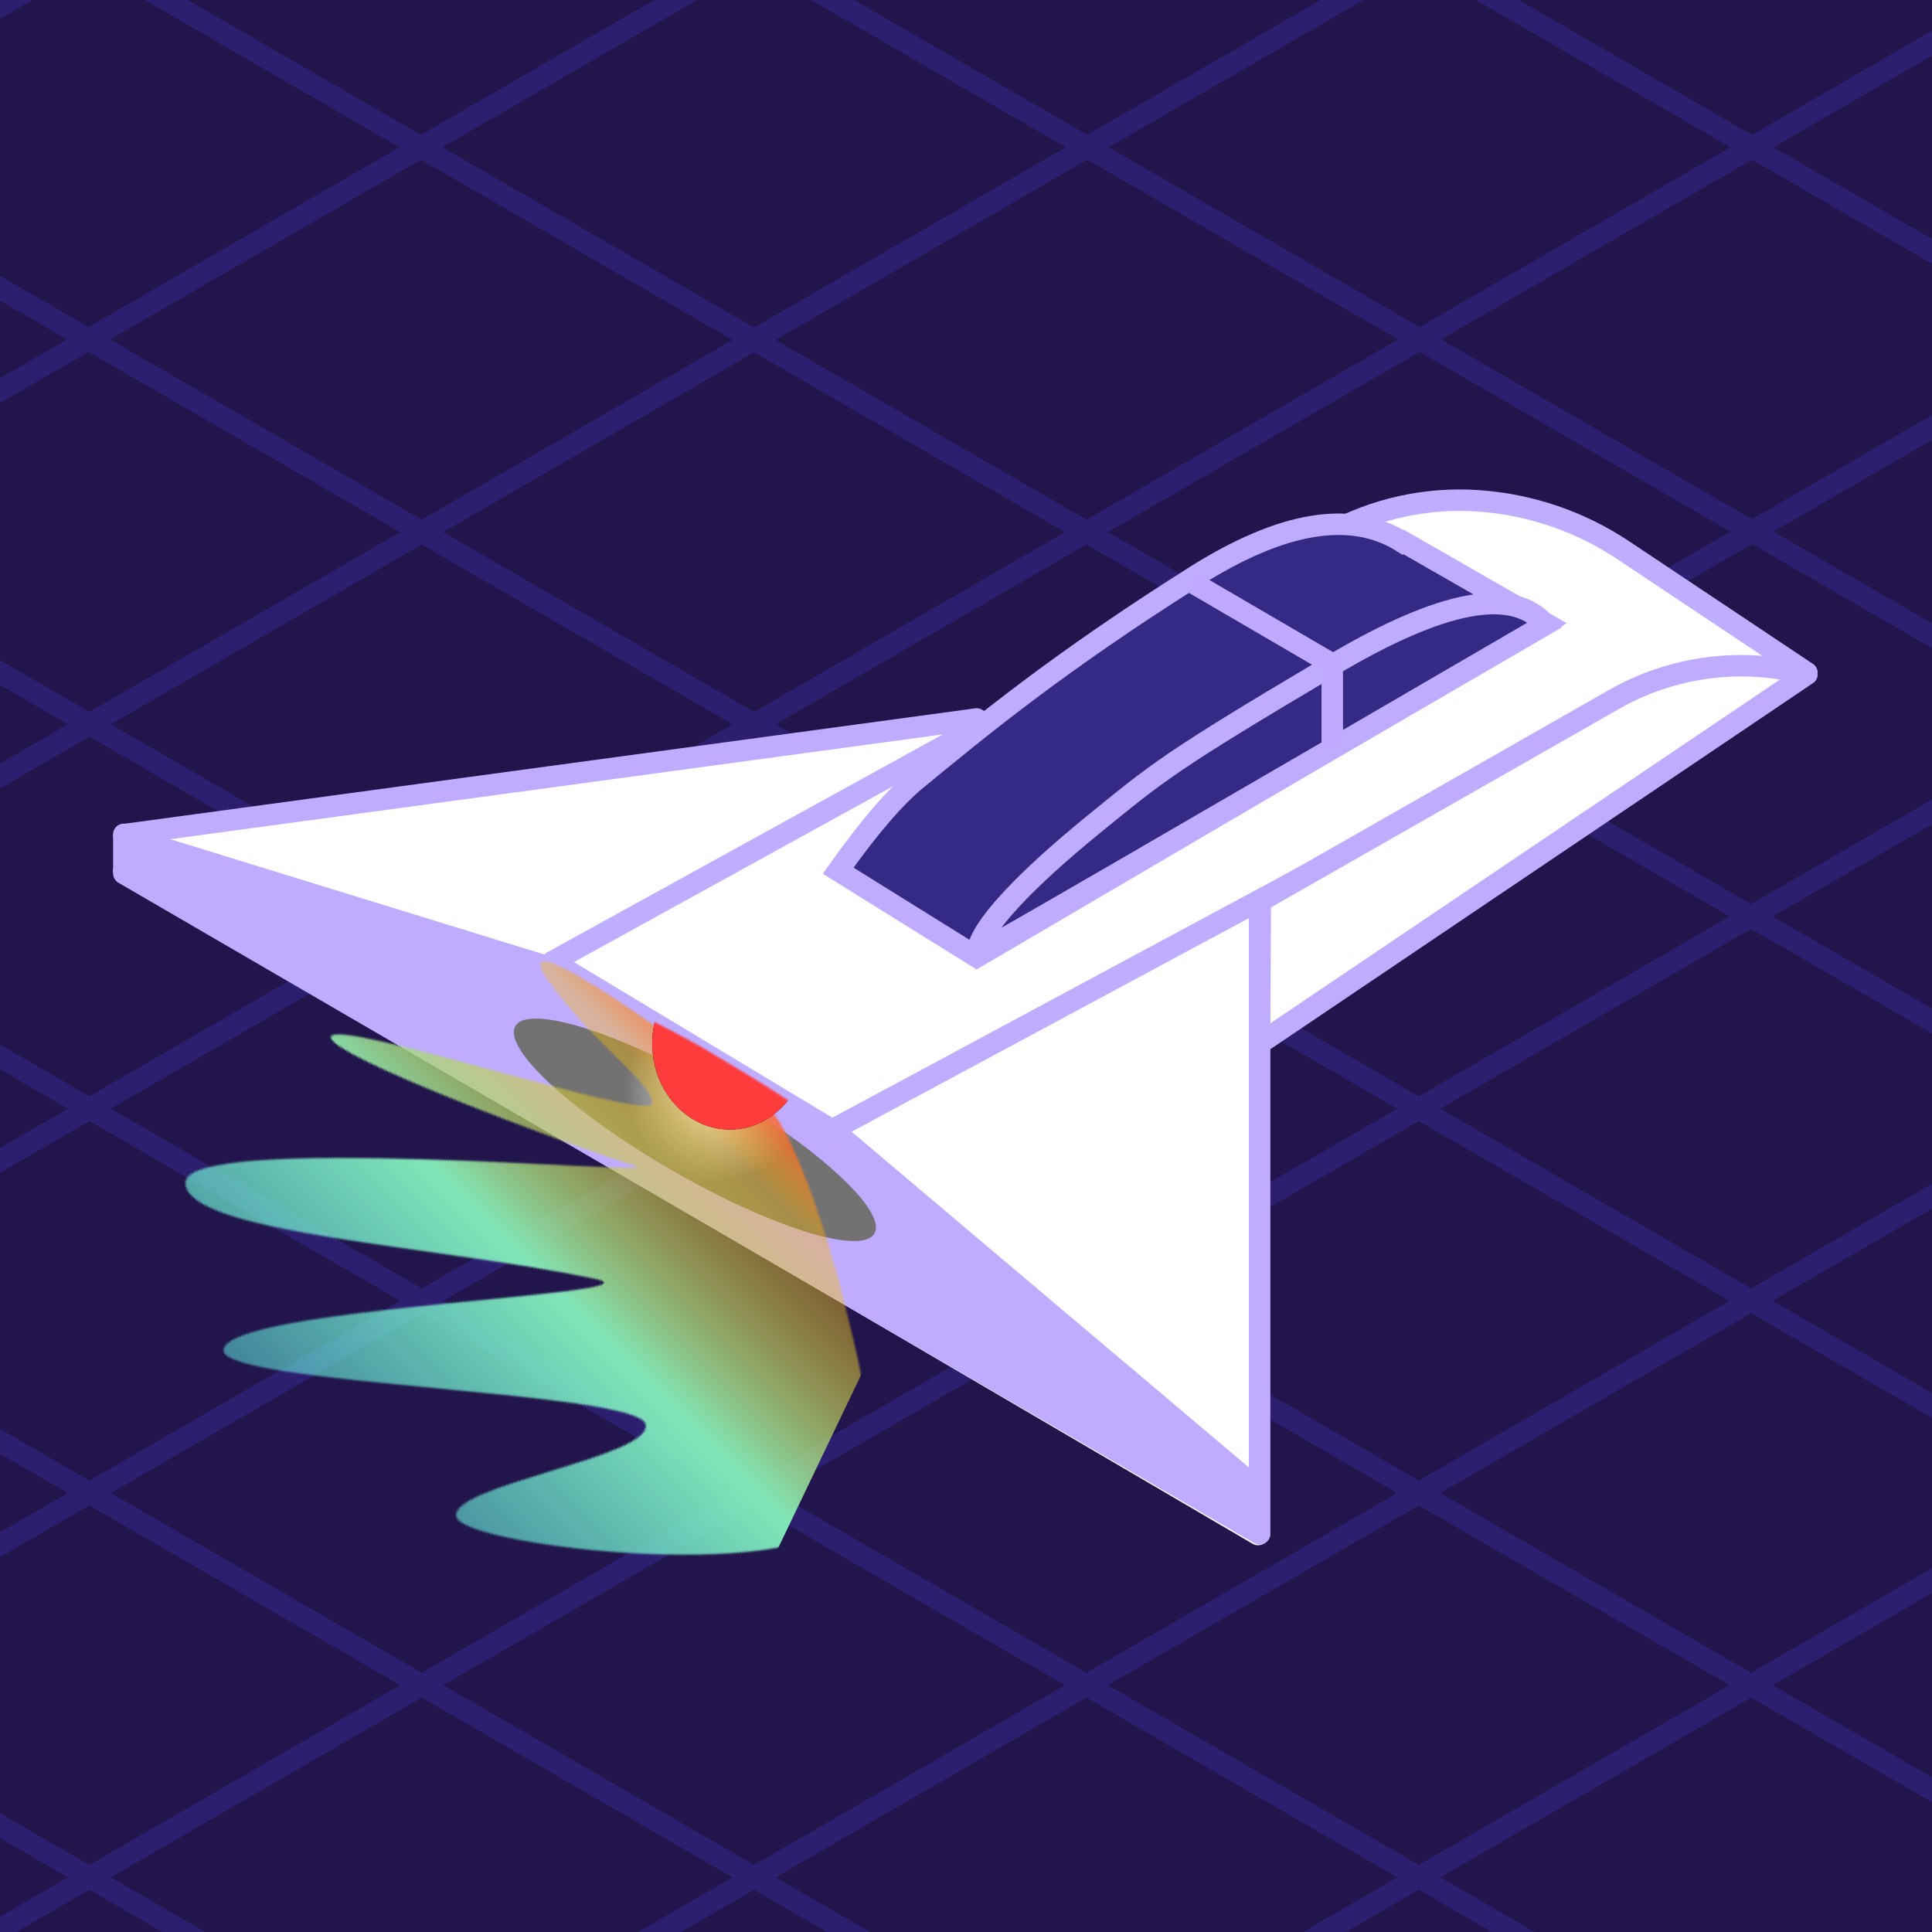 <?xml version="1.0" encoding="UTF-8"?>
<svg width="1024px" height="1024px" viewBox="0 0 1024 1024" version="1.1" xmlns="http://www.w3.org/2000/svg" xmlns:xlink="http://www.w3.org/1999/xlink">
    <!-- Generator: Sketch 63.1 (92452) - https://sketch.com -->
    <title>safari-pinned-tab</title>
    <desc>Created with Sketch.</desc>
    <defs>
        <radialGradient cx="50%" cy="0%" fx="50%" fy="0%" r="100%" gradientTransform="translate(0.5,0),scale(0.225,1),rotate(90),translate(-0.5,-0)" id="radialGradient-1">
            <stop stop-color="#FFFFFF" offset="0%"></stop>
            <stop stop-color="#727272" offset="100%"></stop>
        </radialGradient>
        <path d="M281.915,37.638 C281.737,37.532 235.977,11.189 205.962,2.406 C189.178,-2.506 192.588,2.015 173.159,4.156 C118.983,10.126 19.524,28.346 63.069,35.063 C106.613,41.779 138.97,33.997 146.777,41.779 C154.585,49.562 -7.06,129.632 1.663,137.617 C9.128,144.452 127.203,90.678 164.296,71.585 C179.455,63.782 -17.424,227.785 1.663,246.609 C20.749,265.434 119.389,175.929 191.061,129.122 C226.787,105.791 61.004,280.11 78.917,295.273 C92.722,306.958 248.752,155.596 264.539,164.593 C280.326,173.589 212.252,263.229 228.837,270.418 C244.51,277.21 391.733,159.475 372.624,120.588 C353.516,81.701 349.076,77.521 281.915,37.638 Z" id="path-2"></path>
        <linearGradient x1="50%" y1="100%" x2="50%" y2="0.567%" id="linearGradient-4">
            <stop stop-color="#50F7FF" stop-opacity="0.23" offset="0%"></stop>
            <stop stop-color="#81E6B7" offset="59.649%"></stop>
            <stop stop-color="#FFBB00" stop-opacity="0.37" offset="89.176%"></stop>
            <stop stop-color="#FF3C3C" offset="100%"></stop>
        </linearGradient>
        <ellipse id="path-5" cx="295.626" cy="35.063" rx="41.096" ry="45.568"></ellipse>
        <filter x="-332.1%" y="-299.6%" width="764.3%" height="699.1%" filterUnits="objectBoundingBox" id="filter-6">
            <feMorphology radius="45.5" operator="dilate" in="SourceAlpha" result="shadowSpreadOuter1"></feMorphology>
            <feOffset dx="0" dy="0" in="shadowSpreadOuter1" result="shadowOffsetOuter1"></feOffset>
            <feGaussianBlur stdDeviation="45.5" in="shadowOffsetOuter1" result="shadowBlurOuter1"></feGaussianBlur>
            <feColorMatrix values="0 0 0 0 1   0 0 0 0 0.225   0 0 0 0 0.203  0 0 0 1 0" type="matrix" in="shadowBlurOuter1"></feColorMatrix>
        </filter>
    </defs>
    <g id="safari-pinned-tab" stroke="none" stroke-width="1" fill="none" fill-rule="evenodd">
        <rect fill="#22154C" x="0" y="0" width="1024" height="1024"></rect>
        <g id="grid" opacity="0.3" transform="translate(-1246, -1179)" stroke="#4736C3" stroke-width="11.378">
            <line x1="1116.22" y1="-643.596" x2="1117.94" y2="1935.056" id="Path-6-Copy" transform="translate(1117.08, 645.73) rotate(60) translate(-1117.08, -645.73) "></line>
            <line x1="1204.297" y1="-490.808" x2="1206.017" y2="2087.845" id="Path-6-Copy-2" transform="translate(1205.157, 798.518) rotate(60) translate(-1205.157, -798.518) "></line>
            <line x1="1292.374" y1="-338.019" x2="1294.093" y2="2240.633" id="Path-6-Copy-3" transform="translate(1293.234, 951.307) rotate(60) translate(-1293.234, -951.307) "></line>
            <line x1="1380.45" y1="-185.231" x2="1382.17" y2="2393.421" id="Path-6-Copy-4" transform="translate(1381.31, 1104.095) rotate(60) translate(-1381.31, -1104.095) "></line>
            <line x1="1468.527" y1="-32.443" x2="1470.247" y2="2546.209" id="Path-6-Copy-5" transform="translate(1469.387, 1256.883) rotate(60) translate(-1469.387, -1256.883) "></line>
            <line x1="1556.824" y1="120.727" x2="1558.543" y2="2699.379" id="Path-6-Copy-10" transform="translate(1557.684, 1410.053) rotate(60) translate(-1557.684, -1410.053) "></line>
            <line x1="1644.9" y1="273.515" x2="1646.62" y2="2852.168" id="Path-6-Copy-9" transform="translate(1645.76, 1562.842) rotate(60) translate(-1645.76, -1562.842) "></line>
            <line x1="1732.977" y1="426.304" x2="1734.697" y2="3004.956" id="Path-6-Copy-8" transform="translate(1733.837, 1715.63) rotate(60) translate(-1733.837, -1715.63) "></line>
            <line x1="1821.054" y1="579.092" x2="1822.773" y2="3157.744" id="Path-6-Copy-7" transform="translate(1821.913, 1868.418) rotate(60) translate(-1821.913, -1868.418) "></line>
            <line x1="1909.13" y1="731.88" x2="1910.85" y2="3310.532" id="Path-6-Copy-6" transform="translate(1909.99, 2021.206) rotate(60) translate(-1909.99, -2021.206) "></line>
            <line x1="1997.207" y1="884.668" x2="1998.927" y2="3463.321" id="Path-6-Copy-13" transform="translate(1998.067, 2173.995) rotate(60) translate(-1998.067, -2173.995) "></line>
            <line x1="2085.283" y1="1037.457" x2="2087.003" y2="3616.109" id="Path-6-Copy-12" transform="translate(2086.143, 2326.783) rotate(60) translate(-2086.143, -2326.783) "></line>
            <line x1="2173.36" y1="1190.245" x2="2175.08" y2="3768.897" id="Path-6-Copy-11" transform="translate(2174.22, 2479.571) rotate(60) translate(-2174.22, -2479.571) "></line>
            <line x1="2175.138" y1="-643.596" x2="2173.418" y2="1935.056" id="Path-6-Copy" transform="translate(2174.278, 645.73) rotate(120) translate(-2174.278, -645.73) "></line>
            <line x1="2087.062" y1="-490.808" x2="2085.342" y2="2087.845" id="Path-6-Copy-2" transform="translate(2086.202, 798.518) rotate(120) translate(-2086.202, -798.518) "></line>
            <line x1="1998.985" y1="-338.019" x2="1997.265" y2="2240.633" id="Path-6-Copy-3" transform="translate(1998.125, 951.307) rotate(120) translate(-1998.125, -951.307) "></line>
            <line x1="1910.908" y1="-185.231" x2="1909.189" y2="2393.421" id="Path-6-Copy-4" transform="translate(1910.048, 1104.095) rotate(120) translate(-1910.048, -1104.095) "></line>
            <line x1="1822.832" y1="-32.443" x2="1821.112" y2="2546.209" id="Path-6-Copy-5" transform="translate(1821.972, 1256.883) rotate(120) translate(-1821.972, -1256.883) "></line>
            <line x1="1734.535" y1="120.727" x2="1732.815" y2="2699.379" id="Path-6-Copy-10" transform="translate(1733.675, 1410.053) rotate(120) translate(-1733.675, -1410.053) "></line>
            <line x1="1646.458" y1="273.515" x2="1644.738" y2="2852.168" id="Path-6-Copy-9" transform="translate(1645.598, 1562.842) rotate(120) translate(-1645.598, -1562.842) "></line>
            <line x1="1558.382" y1="426.304" x2="1556.662" y2="3004.956" id="Path-6-Copy-8" transform="translate(1557.522, 1715.63) rotate(120) translate(-1557.522, -1715.63) "></line>
            <line x1="1470.305" y1="579.092" x2="1468.585" y2="3157.744" id="Path-6-Copy-7" transform="translate(1469.445, 1868.418) rotate(120) translate(-1469.445, -1868.418) "></line>
            <line x1="1382.228" y1="731.88" x2="1380.509" y2="3310.532" id="Path-6-Copy-6" transform="translate(1381.368, 2021.206) rotate(120) translate(-1381.368, -2021.206) "></line>
            <line x1="1294.152" y1="884.668" x2="1292.432" y2="3463.321" id="Path-6-Copy-13" transform="translate(1293.292, 2173.995) rotate(120) translate(-1293.292, -2173.995) "></line>
            <line x1="1206.075" y1="1037.457" x2="1204.355" y2="3616.109" id="Path-6-Copy-12" transform="translate(1205.215, 2326.783) rotate(120) translate(-1205.215, -2326.783) "></line>
            <line x1="1117.998" y1="1190.245" x2="1116.279" y2="3768.897" id="Path-6-Copy-11" transform="translate(1117.139, 2479.571) rotate(120) translate(-1117.139, -2479.571) "></line>
        </g>
        <g id="logo-spraceranger" transform="translate(65, 261)">
            <g id="ship" transform="translate(0.405, 0.621)">
                <g id="Group-2" transform="translate(0.227, 0.954)" stroke-width="11.378">
                    <polygon id="Path-4" stroke="#FFFFFF" stroke-linejoin="round" points="0 198.758 601.156 550.748 601.156 286.235 451.38 198.758"></polygon>
                    <polygon id="Path-5" stroke="#BFACFF" fill="#BFACFF" stroke-linejoin="round" points="601.996 529.296 601.996 550.408 1.38891491e-13 200.379 0 179.647 228.754 245.89 376.513 337.044"></polygon>
                    <polygon id="Path-4-Copy" stroke="#BFACFF" fill="#FFFFFF" stroke-linejoin="round" points="0 180.584 227.624 250.753 377.743 337.981 601.996 527.474 601.996 205.422 452.011 118.491 1.272 179.647"></polygon>
                    <path d="M227.168,247.125 L375.41,336.36 L766.276,126.216 C788.305,114.372 811.585,105.021 835.685,98.335 L851.76,93.876 C864.962,90.213 878.919,90.263 892.095,94.021 L892.095,94.021 L892.095,94.021 L794.791,29.097 C771.839,13.783 745.281,4.739 717.753,2.863 C690.325,0.994 662.939,7.053 638.86,20.319 L227.168,247.125 L227.168,247.125 Z" id="Path-3-Copy" stroke="#BFAEFF" fill="#FFFFFF" stroke-linejoin="round"></path>
                    <path d="M892.095,94.794 L601.996,290.493 L602.343,215.053 L789.769,108.177 C820.806,90.479 857.551,85.673 892.095,94.794 L892.095,94.794 L892.095,94.794 Z" id="Path" stroke="#BFACFF" fill="#FFFFFF" stroke-linejoin="round"></path>
                    <path d="M379.227,198.046 C395.149,175.704 408.747,159.901 420.021,150.636 C453.961,122.745 494.79,88.938 567.703,42.92 C614.067,13.658 650.794,7.638 677.884,24.861 L678.265,24.64 L753.442,67.806 L452.061,244.626 L378.614,198.908 Z" id="Combined-Shape" stroke="#BFACFF" fill="#342985"></path>
                    <path d="M753.442,68.464 C736.293,48.372 698.73,55.483 640.753,89.798 C553.788,141.271 547.903,146.776 513.763,174.565 C479.622,202.355 452.444,229.759 452.444,242.715 C452.444,243.406 552.776,185.323 753.442,68.464 Z" id="Path-6" stroke="#BFACFF" fill="#342985"></path>
                    <polyline id="Path-7" stroke="#BFAAFF" points="566.028 45.964 640.497 89.415 640.497 134.633"></polyline>
                </g>
                <ellipse id="Oval" fill="url(#radialGradient-1)" transform="translate(302.891, 337.202) rotate(30) translate(-302.891, -337.202) " cx="302.891" cy="337.202" rx="109.889" ry="24.671"></ellipse>
                <g id="Rectangle" transform="translate(25.776, 256.443)">
                    <mask id="mask-3" fill="white">
                        <use xlink:href="#path-2"></use>
                    </mask>
                    <g id="Mask"></g>
                    <path d="M-31.896,6.254 L298.775,-14.427 L417.781,323.345 C500.739,308.028 483.13,306.829 364.951,319.746 C246.773,332.664 82.527,353.741 -127.789,382.979 L-31.896,6.254 Z" fill="url(#linearGradient-4)" mask="url(#mask-3)" transform="translate(170.658, 184.276) rotate(45) translate(-170.658, -184.276) "></path>
                    <g id="Oval" mask="url(#mask-3)">
                        <use fill="black" fill-opacity="1" filter="url(#filter-6)" xlink:href="#path-5"></use>
                        <use fill="#FF3C3C" fill-rule="evenodd" xlink:href="#path-5"></use>
                    </g>
                </g>
            </g>
        </g>
    </g>
</svg>